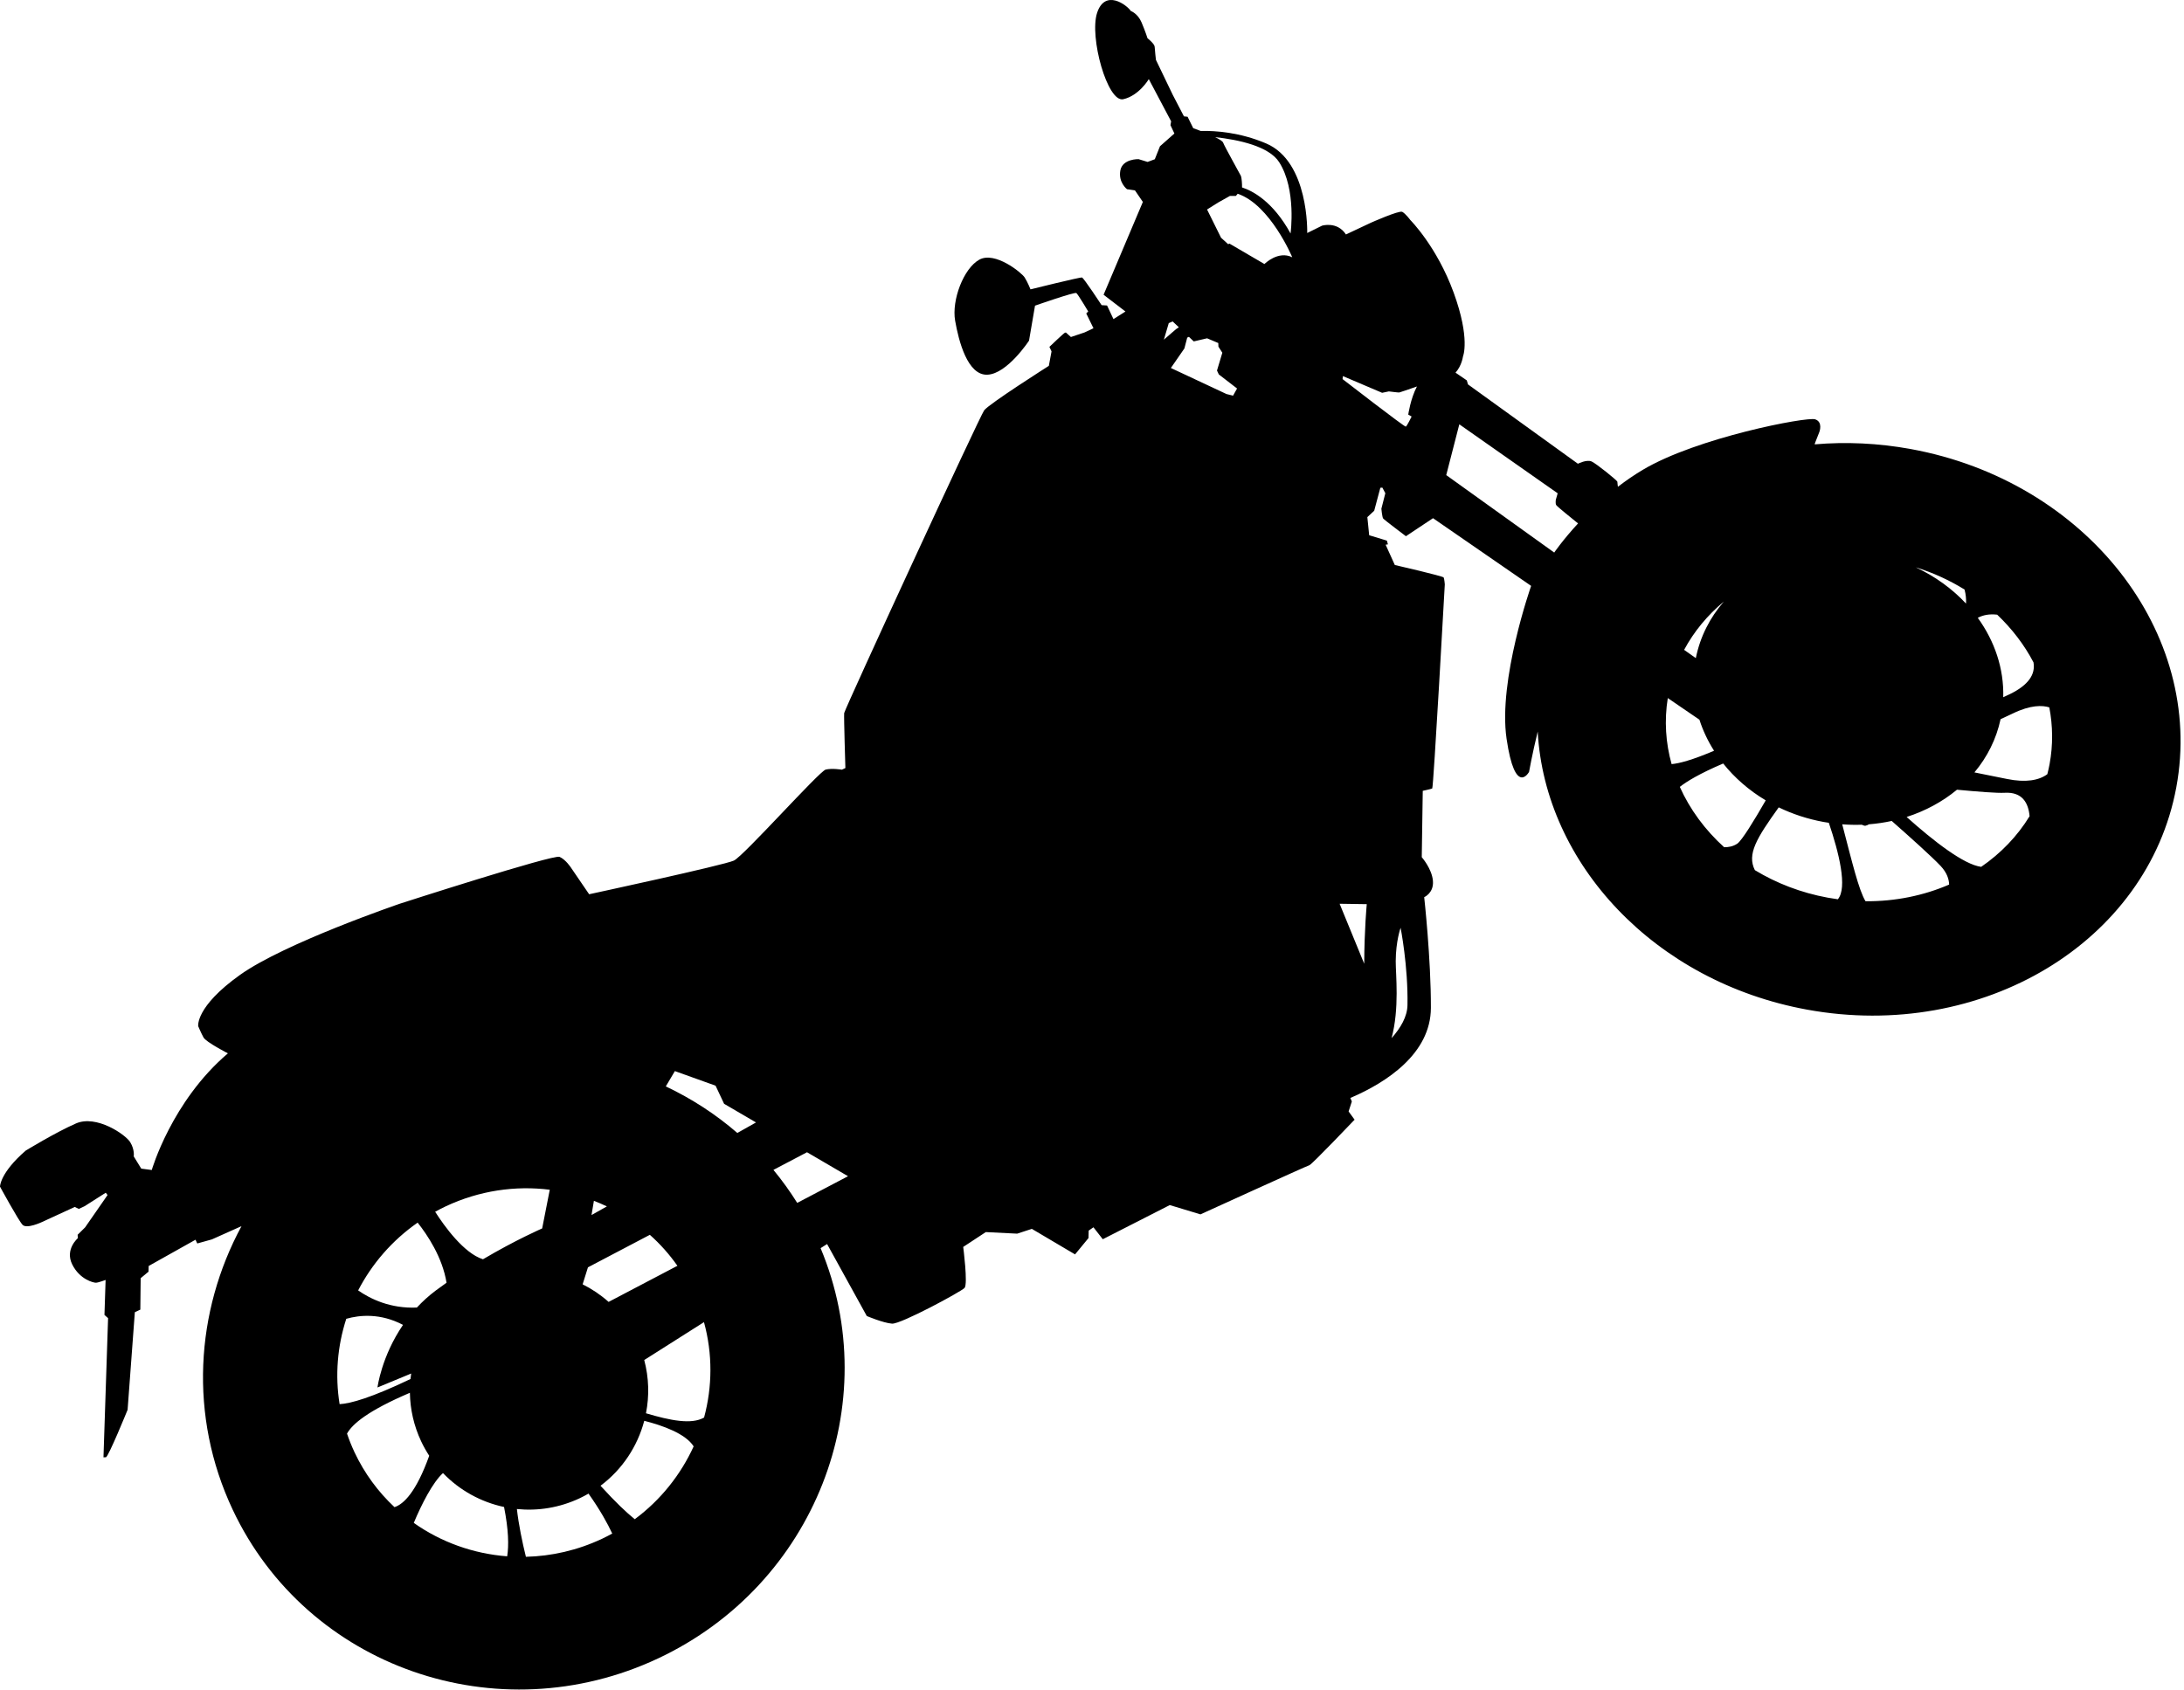 <svg width="571" height="442" viewBox="0 0 571 442" fill="none" xmlns="http://www.w3.org/2000/svg">
<path d="M28.258 344.709L27.31 343.869L27.61 334.721C27.61 334.721 25.729 335.423 25.094 335.445C24.46 335.468 20.83 334.603 18.878 330.652C16.925 326.7 20.351 323.801 20.351 323.801L20.299 322.906L22.247 320.978L28.119 312.516L27.649 311.91L22.121 315.431L20.613 316.141L19.544 315.632L10.913 319.603C10.913 319.603 6.992 321.449 5.902 320.308C4.812 319.167 -0 310.312 -0 310.312C-0 310.312 -0.024 306.739 6.716 300.901C6.716 300.901 14.509 296.131 19.858 293.795C25.207 291.461 32.83 296.696 34.046 298.697C35.264 300.697 34.961 302.402 34.961 302.402L36.932 305.61L39.68 305.97C39.68 305.97 44.855 288.002 59.585 275.463C59.585 275.463 53.881 272.543 53.203 271.298C52.526 270.055 51.822 268.364 51.822 268.364C51.822 268.364 51.014 263.323 62.735 254.956C74.456 246.59 104.576 236.318 104.576 236.318C104.576 236.318 144.675 223.372 146.296 224.079C147.917 224.785 149.282 226.901 149.282 226.901L154.029 233.857C154.029 233.857 189.32 226.252 191.883 225.046C194.446 223.84 214.22 201.665 215.869 201.257C217.519 200.848 220.117 201.279 220.117 201.279L221.023 200.853C221.023 200.853 220.606 187.446 220.706 186.482C220.804 185.515 256.075 108.993 257.308 107.309C258.542 105.625 274.214 95.676 274.214 95.676L274.922 91.896L274.365 90.712C274.365 90.712 278.171 87.059 278.424 87.008C278.676 86.958 278.676 86.958 278.676 86.958L279.989 88.133L283.567 86.93L285.886 85.839L283.997 81.972L284.512 81.453C284.512 81.453 281.855 76.983 281.416 76.638C280.977 76.293 270.602 79.935 270.602 79.935L269.035 89.083C269.035 89.083 263.372 97.746 258.169 97.989C252.964 98.233 250.643 89.193 249.713 83.842C248.783 78.49 251.921 70.188 256.029 67.91C260.137 65.632 267.097 71.316 267.878 72.534C268.659 73.751 269.421 75.667 269.421 75.667C269.421 75.667 282.413 72.446 282.884 72.569C283.356 72.691 288.016 79.802 288.016 79.802L289.438 79.89L291.111 83.446L294.246 81.464L288.529 77.079L298.796 52.809L296.727 49.785L294.648 49.477C294.648 49.477 292.344 47.712 292.905 44.6C293.466 41.487 297.673 41.62 297.673 41.62L300.04 42.344L301.921 41.642L303.272 38.249L307.042 34.912L306.015 32.73L306.189 31.728L300.349 20.693C300.349 20.693 297.817 25.01 293.678 25.947C289.539 26.885 284.746 9.657 286.84 3.34C288.933 -2.976 294.64 1.322 295.646 2.871C295.646 2.871 297.454 3.49 298.459 5.866C299.463 8.243 300.016 10.005 300.016 10.005C300.016 10.005 301.856 11.436 301.886 12.25C301.917 13.063 302.218 15.661 302.218 15.661L306.62 24.818L309.538 30.43L310.492 30.533L311.963 33.516C311.963 33.516 312.793 33.811 313.903 34.242C317.886 34.155 324.229 34.621 331.015 37.505C342.3 42.302 341.767 60.935 341.767 60.935L345.653 59.014C345.653 59.014 349.595 57.801 351.895 61.315L358.379 58.263C358.379 58.263 365.764 54.97 366.609 55.399C367.456 55.828 368.719 57.531 368.719 57.531C368.719 57.531 375.665 64.462 380.064 76.546C384.463 88.628 382.487 93.236 382.487 93.236C382.487 93.236 382.188 95.62 380.541 97.454L383.487 99.472L383.796 100.521L412.538 121.272C412.538 121.272 414.84 120.096 416.129 120.684C417.419 121.27 422.861 125.694 422.855 125.973C422.85 126.181 422.946 126.933 422.995 127.299C425.004 125.757 427.162 124.259 429.462 122.886C443.644 114.418 472.427 108.935 474.561 109.653C476.696 110.37 475.653 112.998 475.653 112.998L474.52 115.875C474.52 115.875 474.503 115.993 474.448 116.205C482.586 115.507 491.027 115.871 499.56 117.429C545.387 125.8 576.473 165.405 568.99 205.888C561.507 246.371 518.289 272.402 472.462 264.031C432.616 256.752 403.921 225.861 402.026 191.311C400.557 197.382 399.766 201.859 399.766 201.859C399.766 201.859 396.137 208.531 393.887 193.185C391.637 177.839 400.31 153.216 400.31 153.216L374.66 135.512L367.575 140.225C367.575 140.225 361.868 135.926 361.616 135.587C361.363 135.246 361.157 133.045 361.157 133.045L362.19 128.976L361.406 127.507L360.882 127.569L359.282 133.562L357.489 135.234L357.969 139.971L362.592 141.378L362.867 142.353L362.268 142.451L364.671 147.753C364.671 147.753 377.27 150.646 377.447 151.022C377.625 151.399 377.738 152.815 377.738 152.815C377.738 152.815 374.789 206.037 374.451 206.197C374.112 206.356 371.975 206.81 371.975 206.81L371.715 224.164C371.715 224.164 374.38 227.182 374.637 230.371C374.893 233.558 372.353 234.616 372.353 234.616C372.353 234.616 374.137 250.734 374.101 263.571C374.068 275.5 362.555 283.069 353.048 287.126L353.433 288.051L352.586 290.655L354.154 292.812C354.154 292.812 342.964 304.557 342.346 304.711C341.728 304.865 313.858 317.569 313.858 317.569L305.835 315.141L288.32 324.074L285.882 320.949L284.632 321.814L284.584 323.766L281.069 328.039L269.774 321.362L265.942 322.614L257.736 322.204L251.828 326.087C251.828 326.087 253.098 335.829 252.178 336.812C251.26 337.796 235.511 346.311 233.224 346.147C230.936 345.983 226.621 344.155 226.621 344.155L216.24 325.33L214.543 326.406C231.513 366.979 213.056 414.397 172.127 433.662C130.082 453.453 80.251 436.042 60.825 394.773C49.318 370.325 51.064 342.988 63.141 320.651L55.401 324.114L51.573 325.18L51.113 324.203L38.87 331.068L38.833 332.555L36.778 334.258L36.688 342.48L35.255 343.154L33.361 368.675C33.361 368.675 28.323 381.063 27.689 381.086C27.054 381.109 27.054 381.109 27.054 381.109L28.258 344.709ZM334.441 42.419C331.763 38.222 323.805 36.539 317.699 35.864C318.783 36.396 319.628 36.913 319.774 37.284C320.23 38.448 324.229 45.572 324.441 46.024C324.61 46.383 324.767 48.194 324.727 49.015C327.471 49.906 332.805 52.652 337.412 61.056C337.412 61.056 338.999 49.556 334.441 42.419ZM444.309 188.209C441.534 186.318 438.763 184.421 436.039 182.554C435.092 188.442 435.486 194.283 437.034 199.822C439.014 199.655 442.389 198.78 448.134 196.327C446.508 193.768 445.22 191.043 444.309 188.209ZM440.307 169.944L443.367 172.107C444.491 166.507 447.062 161.504 450.686 157.327C446.432 160.868 442.896 165.123 440.307 169.944ZM500.866 148.364C505.973 150.741 510.424 153.996 514.014 157.847C514.074 156.678 513.965 155.447 513.625 154.172C509.74 151.766 505.467 149.789 500.866 148.364ZM522.16 160.745C520.111 160.504 518.462 160.837 517.086 161.571C521.508 167.681 523.95 174.882 523.74 182.331C524.394 182.038 525.012 181.75 525.577 181.472C530.289 179.145 532.208 176.393 531.65 173.215C529.261 168.649 526.042 164.438 522.16 160.745ZM535.268 202.463C535.49 201.597 535.691 200.723 535.855 199.833C536.785 194.807 536.71 189.805 535.786 184.986C534.005 184.428 530.935 184.295 526.197 186.603C525.277 187.051 524.208 187.548 523.046 188.075C521.923 193.309 519.538 198.014 516.205 201.994C519.326 202.614 522.292 203.209 524.715 203.706C529.648 204.72 533.11 204.065 535.268 202.463ZM517.976 226.69C523.121 223.143 527.448 218.66 530.628 213.443C530.326 210.009 528.756 207.039 524.065 207.321C522.216 207.433 517.131 207.037 511.647 206.519C507.872 209.643 503.398 212.073 498.481 213.647C505.575 219.989 513.44 226.111 517.976 226.69ZM487.731 235.685C495.514 235.748 502.961 234.201 509.591 231.329C509.558 229.96 509.055 228.247 507.378 226.463C505.086 224.024 499.094 218.662 494.584 214.689C492.651 215.112 490.662 215.404 488.637 215.564C488.331 215.748 488.015 215.878 487.69 215.943C487.536 215.974 487.209 215.877 486.739 215.675C485.061 215.736 483.358 215.697 481.642 215.567C484.306 225.769 485.947 232.671 487.731 235.685ZM477.881 234.754C478.755 234.914 479.628 235.052 480.498 235.171C483.086 232.153 480.76 222.895 478.141 215.168C477.683 215.099 477.227 215.032 476.769 214.95C472.578 214.185 468.643 212.879 465.041 211.137C459.236 219.237 456.713 223.357 458.8 227.551C464.43 230.966 470.866 233.472 477.881 234.754ZM450.769 221.559C451.847 221.573 453.105 221.372 454.203 220.63C455.411 219.813 458.61 214.584 461.643 209.306C457.277 206.699 453.514 203.413 450.519 199.665C444.284 202.329 440.954 204.382 439.182 205.778C441.808 211.654 445.771 217.028 450.769 221.559ZM406.347 144.498C406.347 144.498 408.578 141.216 412.579 136.879C410.874 135.513 407.005 132.394 406.84 132.043C406.627 131.591 406.762 130.702 406.762 130.702L407.25 129.002L381.534 110.962L378.114 124.243L406.347 144.498ZM367.545 111.572C367.847 111.43 369.064 108.927 369.064 108.927L368.182 108.424C368.182 108.424 368.771 104.257 370.457 101.069C368.345 101.804 365.971 102.622 365.828 102.639C365.566 102.67 363.114 102.354 363.114 102.354L361.354 102.723L351.102 98.358L351.008 99.138C351.008 99.138 367.243 111.714 367.545 111.572ZM319.237 62.167L321.1 63.863L321.436 63.705L330.583 69.049C330.583 69.049 334.138 65.445 337.855 67.279C337.855 67.279 332.136 53.577 323.592 50.666C323.329 50.984 323.121 51.237 323.121 51.237L321.556 51.238L318.496 52.955L315.582 54.786L319.237 62.167ZM306.589 84.06L305.571 84.499L304.292 88.824L307.433 86.105L308.206 85.589L306.589 84.06ZM320.654 103.041L322.377 103.471L323.429 101.598L318.656 97.916L318.178 96.9L319.577 92.243L318.554 90.658L318.521 89.708L315.59 88.469L312.104 89.282L310.839 88.085L310.395 88.294L309.656 91.124L306.12 96.234L320.654 103.041ZM350.24 236.343L356.671 252.028C356.702 243.042 357.336 236.449 357.336 236.449L350.24 236.343ZM367.978 262.871C368.173 252.715 366.184 242.623 366.184 242.623C366.184 242.623 364.924 246.11 364.907 251.358C364.896 254.858 365.917 263.698 363.822 271.487C366.207 268.807 367.922 265.857 367.978 262.871ZM208.429 314.57L221.715 307.593L210.99 301.324L202.211 305.938C204.451 308.65 206.53 311.529 208.429 314.57ZM192.775 296.282L197.657 293.533L189.314 288.657L187.083 283.917L176.445 280.102L174.072 284.108C180.798 287.289 187.099 291.37 192.775 296.282ZM90.532 344.881C88.223 352.01 87.568 359.651 88.79 367.201C91.666 367.054 97.105 365.514 107.321 360.628C107.369 360.147 107.424 359.669 107.496 359.193L98.691 362.838C98.691 362.838 99.717 354.728 105.367 346.47C99.45 343.365 94.056 343.873 90.532 344.881ZM109.191 319.729C102.487 324.401 97.224 330.538 93.639 337.456C96.813 339.672 102.041 342.246 108.986 341.942C110.447 340.371 112.102 338.849 113.995 337.436C114.909 336.755 115.828 336.092 116.746 335.447C115.671 328.78 111.719 322.912 109.191 319.729ZM116.507 315.484C115.572 315.924 114.665 316.398 113.771 316.887C116.13 320.598 121.245 327.724 126.272 329.315C134.903 324.21 141.747 321.25 141.747 321.25L143.736 311.129C134.765 310.005 125.342 311.325 116.507 315.484ZM155.274 314.029L154.65 317.748L158.664 315.487C157.555 314.958 156.425 314.472 155.274 314.029ZM169.899 322.919L153.718 331.421L152.328 335.865C154.768 337.086 157.058 338.621 159.12 340.463L177.108 331.018C174.995 328.012 172.576 325.299 169.899 322.919ZM184.08 370.702C186.248 362.663 186.337 354.07 184.053 345.754L168.433 355.662C169.667 360.301 169.781 365.055 168.889 369.588C175.233 371.476 180.782 372.594 184.08 370.702ZM165.955 397.293C172.765 392.235 177.984 385.627 181.354 378.244C179.234 374.901 173.231 372.772 168.439 371.558C166.676 378.213 162.729 384.255 157.005 388.54C160.929 392.856 163.831 395.582 165.955 397.293ZM157.418 402.399C158.324 401.973 159.204 401.515 160.072 401.043C158.876 398.483 156.926 394.906 153.864 390.596C153.118 391.024 152.355 391.434 151.563 391.807C146.247 394.309 140.585 395.18 135.14 394.626C135.585 398.628 136.572 403.403 137.497 407.121C144.18 406.957 150.957 405.441 157.418 402.399ZM132.602 406.994C133.049 404.167 132.968 400.058 131.784 394.094C125.758 392.809 120.167 389.752 115.816 385.223C113.162 387.623 110.212 393.367 108.183 398.254C115.334 403.307 123.793 406.33 132.602 406.994ZM103.135 394.134C105.561 393.351 108.813 390.172 112.219 380.696C111.445 379.509 110.738 378.26 110.118 376.943C108.181 372.828 107.233 368.502 107.167 364.23C96.154 368.927 92.102 372.411 90.726 374.907C91.287 376.548 91.933 378.177 92.688 379.782C95.308 385.348 98.889 390.157 103.135 394.134Z" fill="black"/>
</svg>
